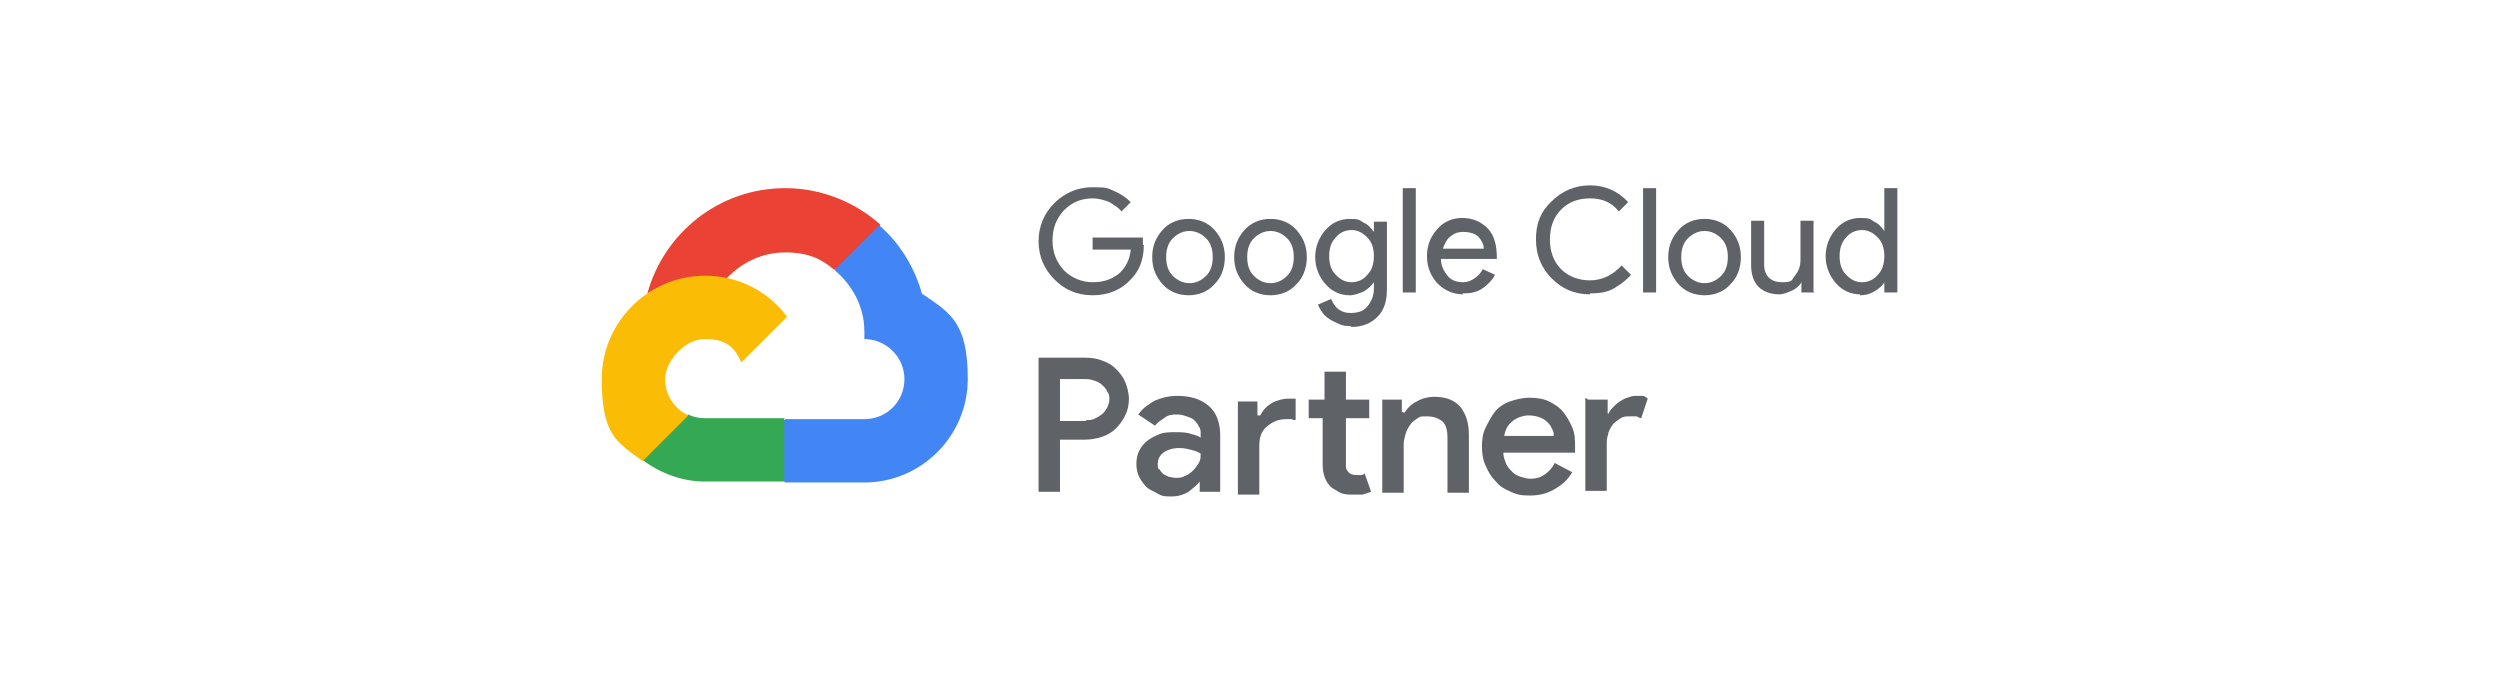 <?xml version="1.0" encoding="UTF-8"?>
<svg xmlns="http://www.w3.org/2000/svg" version="1.1" viewBox="0 0 268.4 73.2">
  <defs>
    <style>
      .cls-1 {
        fill: #ea4335;
      }

      .cls-2 {
        fill: #4285f4;
      }

      .cls-3 {
        fill: #34a853;
      }

      .cls-4 {
        fill: #5f6368;
      }

      .cls-5 {
        fill: #fbbc05;
      }
    </style>
  </defs>
  <!-- Generator: Adobe Illustrator 28.7.1, SVG Export Plug-In . SVG Version: 1.2.0 Build 142)  -->
  <g>
    <g id="Layer_1">
      <g>
        <g>
          <path class="cls-1" d="M89.6,28.9h1.3s3.4-3.4,3.4-3.4l.2-1.4c-2.7-2.4-6.3-3.9-10.2-3.9-7.1,0-13,4.8-14.8,11.3.4-.3,1.2,0,1.2,0l6.8-1.1s.4-.6.5-.5c1.6-1.7,3.8-2.8,6.3-2.8s3.9.7,5.3,1.9h0Z"/>
          <path class="cls-2" d="M99,31.6c-.8-2.9-2.4-5.5-4.6-7.4l-4.8,4.8c1.9,1.6,3.2,3.9,3.2,6.6v.8c2.3,0,4.3,1.9,4.3,4.3s-1.9,4.3-4.3,4.3h-8.5l-.9.9v5.1l.9.8h8.5c6.1,0,11.1-5,11.1-11.1s-1.9-7.1-4.8-9.1h0Z"/>
          <path class="cls-3" d="M75.7,51.7h8.5v-6.8h-8.5c-.6,0-1.2-.1-1.8-.4l-1.2.4-3.4,3.4-.3,1.1c1.9,1.4,4.2,2.3,6.7,2.3h0Z"/>
          <path class="cls-5" d="M75.7,29.6c-6.1,0-11.1,5-11.1,11.1s1.7,6.8,4.4,8.8l4.9-4.9c-1.5-.7-2.5-2.2-2.5-3.9s1.9-4.3,4.3-4.3,3.2,1,3.9,2.5l4.9-4.9c-2-2.7-5.2-4.4-8.8-4.4Z"/>
        </g>
        <g>
          <path class="cls-4" d="M111.5,52.9v-14.5h5c.7,0,1.3.1,1.8.3.6.2,1.1.5,1.5.9.4.4.8.9,1,1.4s.4,1.2.4,1.8-.1,1.2-.4,1.8-.6,1-1,1.4c-.4.4-.9.7-1.5.9s-1.2.3-1.8.3h-2.7v5.6h-2.3ZM116.6,45.1c.4,0,.7,0,1-.2.3-.1.5-.3.8-.5.2-.2.4-.5.5-.7.1-.3.2-.5.2-.8s0-.6-.2-.8c-.1-.3-.3-.5-.5-.7s-.5-.4-.8-.5-.6-.2-1-.2h-2.8v4.5h2.8Z"/>
          <path class="cls-4" d="M128.9,51.7h-.1c-.3.4-.7.7-1.2,1.1-.5.3-1.1.5-1.8.5s-1,0-1.5-.3-.9-.4-1.2-.7c-.3-.3-.6-.7-.8-1.1s-.3-.9-.3-1.4.1-1,.3-1.4c.2-.4.5-.8.9-1.1.4-.3.8-.5,1.3-.7.5-.2,1.1-.2,1.7-.2s1.2,0,1.7.2c.4.1.8.2,1,.4v-.4c0-.3,0-.6-.2-.8-.1-.3-.3-.5-.5-.7s-.5-.3-.8-.4-.6-.2-.9-.2c-.5,0-1,0-1.4.3s-.8.5-1.1.9l-1.8-1.2c.5-.7,1.1-1.1,1.8-1.5.7-.3,1.5-.5,2.4-.5,1.5,0,2.6.4,3.4,1.1.8.7,1.2,1.8,1.2,3.1v6.1h-2.2v-1.2h0ZM128.9,48.7c-.3-.2-.6-.3-1-.4-.4-.1-.8-.2-1.3-.2-.7,0-1.3.2-1.7.5-.4.3-.6.7-.6,1.2s0,.5.2.6c.1.2.2.3.4.5.2.1.4.2.6.3.2,0,.4.1.7.1.4,0,.7,0,1-.2.3-.1.6-.3.9-.6s.4-.5.6-.8.2-.6.2-1h0Z"/>
          <path class="cls-4" d="M135.2,44.6h.1c.3-.6.7-1,1.2-1.3.5-.3,1.2-.5,1.8-.5s.4,0,.5,0,.2,0,.3,0v2.3c-.1,0-.3,0-.4-.1-.1,0-.3,0-.6,0-.9,0-1.5.3-2.1.8s-.8,1.2-.8,2.1v5.2h-2.3v-10h2.1v1.5h0ZM142.2,44.9h-1.7v-2h1.7v-3h2.3v3h2.5v2h-2.5v4.5c0,.3,0,.5,0,.7,0,.2.1.4.2.5.2.3.5.4.9.4s.4,0,.5,0c.1,0,.3,0,.4-.2l.7,2c-.3.1-.6.2-.9.3-.3,0-.7,0-1.1,0s-.9,0-1.3-.2-.7-.4-1-.6c-.6-.6-.9-1.4-.9-2.4v-5h0Z"/>
          <path class="cls-4" d="M150.7,44.3h.1c.3-.5.7-.9,1.3-1.2.5-.3,1.2-.5,1.9-.5,1.3,0,2.2.4,2.8,1.1.6.8.9,1.7.9,3v6.2h-2.3v-5.9c0-.9-.2-1.5-.6-1.8-.4-.3-.9-.5-1.6-.5s-.7,0-1,.2c-.3.2-.6.4-.8.7-.2.3-.4.6-.5,1-.1.4-.2.7-.2,1.1v5.2h-2.3v-10h2.1v1.3h0Z"/>
          <path class="cls-4" d="M168.9,50.5c-.4.8-1,1.4-1.8,1.9-.8.5-1.7.8-2.8.8s-1.4-.1-2.1-.4-1.2-.6-1.6-1.1c-.5-.5-.8-1-1.1-1.7-.3-.6-.4-1.4-.4-2.1s.1-1.4.4-2,.6-1.2,1-1.7,1-.9,1.6-1.1,1.3-.4,2.1-.4,1.5.1,2.1.4,1.1.6,1.5,1.1c.4.5.7,1,1,1.7s.3,1.4.3,2.1v.2c0,0,0,.1,0,.2,0,0,0,.1,0,.2h-7.7c0,.5.2.9.3,1.2.2.4.4.6.7.9s.6.4.9.5c.3.1.7.2,1,.2.7,0,1.2-.2,1.6-.5.4-.3.8-.7,1-1.2l1.9,1h0ZM166.8,46.7c0-.2,0-.4-.2-.7-.1-.3-.3-.5-.5-.7-.2-.2-.5-.4-.8-.5-.3-.1-.7-.2-1.2-.2s-1.2.2-1.7.6c-.5.4-.8.9-.9,1.6h5.3Z"/>
          <path class="cls-4" d="M170.5,42.9h2.1v1.5h.1c.1-.3.3-.5.5-.7s.4-.4.7-.6.5-.3.8-.4.6-.2.8-.2.6,0,.8,0c.2,0,.4.1.6.3l-.7,2.1c-.1,0-.3-.1-.5-.2-.2,0-.4,0-.7,0-.4,0-.7,0-1,.2s-.6.4-.8.6c-.2.3-.4.6-.5.9-.1.4-.2.7-.2,1.1v5.2h-2.3v-10h0Z"/>
        </g>
        <g>
          <path class="cls-4" d="M122.8,26.3c0,1.6-.5,2.8-1.4,3.7-1,1.1-2.4,1.7-4.1,1.7s-3-.6-4.1-1.7c-1.1-1.1-1.7-2.5-1.7-4.1s.6-3,1.7-4.1c1.1-1.1,2.5-1.7,4.1-1.7s1.6.1,2.3.4c.7.3,1.3.7,1.8,1.2l-1,1c-.3-.4-.8-.7-1.3-1-.5-.2-1.1-.4-1.8-.4-1.2,0-2.2.4-3.1,1.3-.8.9-1.2,1.9-1.2,3.2s.4,2.3,1.2,3.2c.8.8,1.9,1.3,3.1,1.3s2-.3,2.8-.9c.7-.6,1.2-1.5,1.3-2.6h-4.1v-1.3h5.4c0,.3,0,.6,0,.8h0Z"/>
          <path class="cls-4" d="M123.7,27.6c0-1.2.4-2.1,1.1-2.9.7-.8,1.7-1.2,2.8-1.2s2.1.4,2.8,1.2c.7.8,1.1,1.7,1.1,2.9s-.4,2.2-1.1,2.9c-.7.8-1.7,1.2-2.8,1.2s-2.1-.4-2.8-1.2c-.7-.8-1.1-1.7-1.1-2.9ZM125.2,27.6c0,.8.2,1.5.7,2s1.1.8,1.8.8,1.3-.3,1.8-.8c.5-.5.7-1.2.7-2s-.2-1.5-.7-2c-.5-.5-1.1-.8-1.8-.8s-1.3.3-1.8.8c-.5.5-.7,1.2-.7,2Z"/>
          <path class="cls-4" d="M132.5,27.6c0-1.2.4-2.1,1.1-2.9.7-.8,1.7-1.2,2.8-1.2s2.1.4,2.8,1.2c.7.8,1.1,1.7,1.1,2.9s-.4,2.2-1.1,2.9c-.7.8-1.7,1.2-2.8,1.2s-2.1-.4-2.8-1.2c-.7-.8-1.1-1.7-1.1-2.9ZM133.9,27.6c0,.8.2,1.5.7,2s1.1.8,1.8.8,1.3-.3,1.8-.8.7-1.2.7-2-.2-1.5-.7-2c-.5-.5-1.1-.8-1.8-.8s-1.3.3-1.8.8c-.5.5-.7,1.2-.7,2h0Z"/>
          <path class="cls-4" d="M145,35c-.4,0-.8,0-1.2-.2s-.7-.3-1-.5c-.3-.2-.6-.4-.8-.7-.2-.3-.4-.6-.5-.9l1.4-.6c.2.4.4.8.8,1.1s.8.4,1.3.4c.8,0,1.4-.2,1.8-.7.4-.5.7-1.1.7-1.9v-.7h0c-.3.4-.6.7-1.1,1-.5.2-1,.4-1.5.4-1,0-1.9-.4-2.6-1.2-.7-.8-1.1-1.8-1.1-2.9s.4-2.1,1.1-2.9c.7-.8,1.6-1.2,2.6-1.2s1,.1,1.5.4c.5.2.8.6,1.1,1h0v-1.1h1.4v7.3c0,1.2-.3,2.2-1,2.9-.7.7-1.6,1.1-2.8,1.1h0ZM145.1,30.3c.7,0,1.3-.3,1.7-.8.5-.5.7-1.2.7-2s-.2-1.5-.7-2c-.5-.5-1-.8-1.7-.8s-1.3.3-1.7.8c-.5.5-.7,1.2-.7,2s.2,1.5.7,2c.5.5,1,.8,1.7.8Z"/>
          <path class="cls-4" d="M152,20.2v11.2h-1.4v-11.2h1.4Z"/>
          <path class="cls-4" d="M157.1,31.6c-1.1,0-2-.4-2.8-1.2-.7-.8-1.1-1.7-1.1-2.9s.4-2.1,1.1-2.9c.7-.8,1.6-1.2,2.7-1.2s2,.4,2.7,1.1c.7.7,1,1.8,1,3.1v.2h-6c0,.7.3,1.3.7,1.8s1,.7,1.7.7,1.6-.5,2.1-1.4l1.3.6c-.3.6-.8,1.1-1.4,1.5s-1.3.5-2.1.5h0ZM154.9,26.7h4.4c0-.5-.3-1-.6-1.3s-.9-.5-1.6-.5-1,.2-1.4.5c-.4.3-.6.8-.8,1.3h0Z"/>
          <path class="cls-4" d="M170.7,31.6c-1.7,0-3-.6-4.1-1.7-1.1-1.1-1.7-2.5-1.7-4.2s.5-3,1.7-4.1c1.1-1.1,2.5-1.7,4.1-1.7s3,.6,4.1,1.8l-1,1c-.8-1-1.8-1.4-3.1-1.4s-2.3.4-3.1,1.2c-.8.8-1.2,1.9-1.2,3.2s.4,2.4,1.2,3.2c.8.8,1.9,1.2,3.1,1.2s2.4-.5,3.4-1.6l1,1c-.5.6-1.2,1.1-1.9,1.5s-1.6.5-2.5.5Z"/>
          <path class="cls-4" d="M177.8,20.2v11.2h-1.4v-11.2h1.4Z"/>
          <path class="cls-4" d="M179.1,27.6c0-1.2.4-2.1,1.1-2.9.7-.8,1.7-1.2,2.8-1.2s2.1.4,2.8,1.2c.7.8,1.1,1.7,1.1,2.9s-.4,2.2-1.1,2.9c-.7.8-1.7,1.2-2.8,1.2s-2.1-.4-2.8-1.2c-.7-.8-1.1-1.7-1.1-2.9ZM180.5,27.6c0,.8.2,1.5.7,2s1.1.8,1.8.8,1.3-.3,1.8-.8.7-1.2.7-2-.2-1.5-.7-2c-.5-.5-1.1-.8-1.8-.8s-1.3.3-1.8.8c-.5.5-.7,1.2-.7,2Z"/>
          <path class="cls-4" d="M194.8,31.4h-1.4v-1.1h0c-.2.4-.6.7-1,.9-.5.2-.9.4-1.4.4-.9,0-1.7-.3-2.2-.8-.5-.5-.8-1.3-.8-2.3v-4.8h1.4v4.7c0,1.2.7,1.9,1.9,1.9s1-.2,1.4-.7.6-1,.6-1.7v-4.2h1.4v7.6h0Z"/>
          <path class="cls-4" d="M199.7,31.6c-1,0-1.9-.4-2.6-1.2-.7-.8-1.1-1.8-1.1-2.9s.4-2.1,1.1-2.9c.7-.8,1.6-1.2,2.6-1.2s1.1.1,1.5.4c.5.2.8.6,1.1,1h0v-1.1c0,0,0-3.5,0-3.5h1.4v11.2h-1.4v-1.1h0c-.2.4-.6.7-1.1,1s-1,.4-1.5.4h0ZM199.9,30.3c.7,0,1.3-.3,1.7-.8.5-.5.7-1.2.7-2s-.2-1.5-.7-2c-.5-.5-1-.8-1.7-.8s-1.3.3-1.7.8c-.5.5-.7,1.2-.7,2s.2,1.5.7,2c.5.5,1,.8,1.7.8Z"/>
        </g>
      </g>
    </g>
  </g>
</svg>